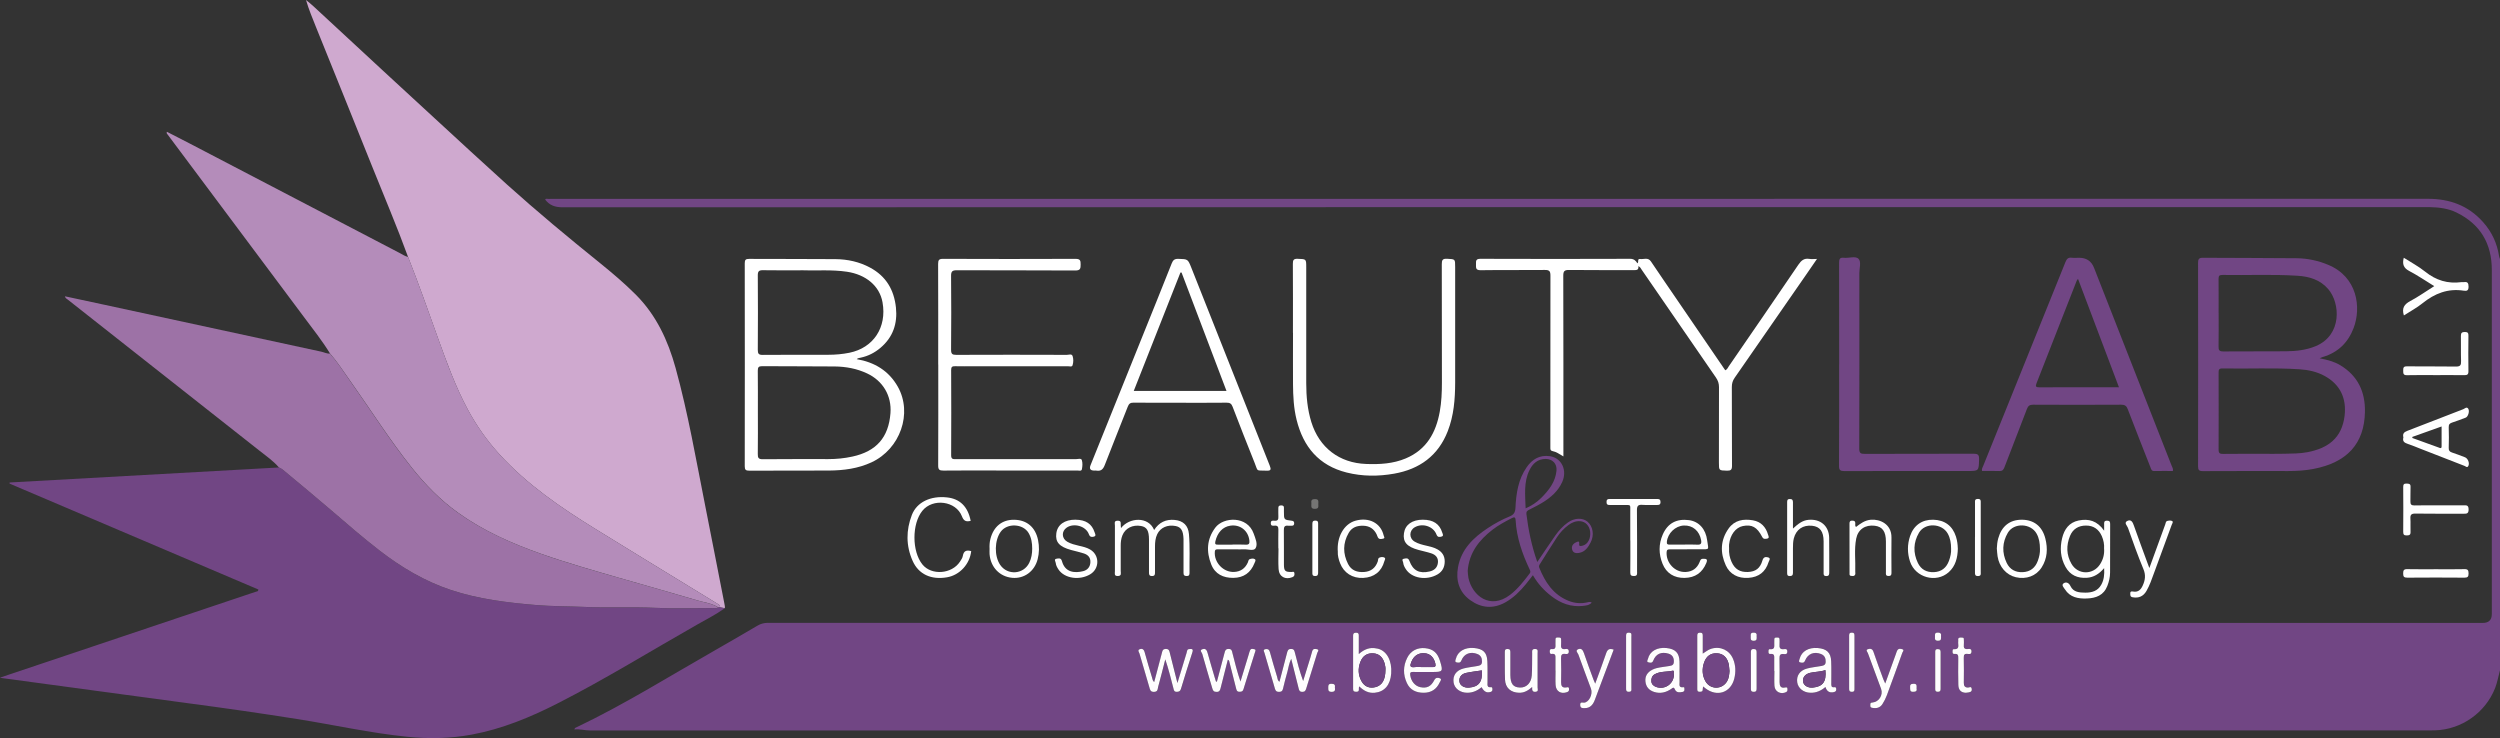 <svg xmlns="http://www.w3.org/2000/svg" id="uuid-ab3ec81e-7e84-45bf-ab38-85dad03853af" viewBox="0 0 607.49 179.34"><rect x="0" y="0" width="607.49" height="179.34" fill="#333333" stroke="none"/><defs><style>.uuid-70e55b71-fccf-4934-9e6f-969f2bf98b57{fill:#714684;}.uuid-70e55b71-fccf-4934-9e6f-969f2bf98b57,.uuid-f9d13827-a804-48cd-9209-82b58be76e01,.uuid-3df84a9b-acbb-43df-9e7a-ae116b2d8ae6,.uuid-8695310a-2a4e-4c8c-b79b-d83334aa07ec,.uuid-fb8e3de7-42f8-4da4-abf0-cf8717e8977c,.uuid-7aaa16a8-6b11-4f3d-80d1-3e6df696ad08,.uuid-2c88eb7b-106f-41d2-9323-7d7b836170d0{stroke-width:0px;}.uuid-f9d13827-a804-48cd-9209-82b58be76e01{fill:#757574;}.uuid-3df84a9b-acbb-43df-9e7a-ae116b2d8ae6{fill:#cfa9cf;}.uuid-8695310a-2a4e-4c8c-b79b-d83334aa07ec{fill:#9d72a6;}.uuid-fb8e3de7-42f8-4da4-abf0-cf8717e8977c{fill:#b48cba;}.uuid-7aaa16a8-6b11-4f3d-80d1-3e6df696ad08{fill:#fff;}.uuid-2c88eb7b-106f-41d2-9323-7d7b836170d0{fill:#fefdfe;}</style></defs><g id="uuid-c332659e-b826-451a-84e0-4fd3a97fe962"><path class="uuid-70e55b71-fccf-4934-9e6f-969f2bf98b57" d="m607.49,162.84c-.4,1.45-.63,2.94-1.19,4.36-2.35,5.98-8.17,10.09-14.61,10.27-.68.02-1.36.02-2.04.02-148.76,0-297.52,0-446.28.01-1.27,0-2.49-.4-3.79-.24.06-.45.39-.47.61-.58,11.62-5.55,22.52-12.38,33.69-18.74,3.4-1.94,6.78-3.9,10.15-5.89.82-.49,1.63-.7,2.59-.7,138.89.02,277.77.02,416.66.02q2.22,0,2.22-2.16c0-27.87,0-55.74,0-83.62,0-6.38-2.77-11.1-8.56-13.94-2.05-1.01-4.27-1.27-6.52-1.32-.44,0-.88,0-1.32,0-150.8,0-301.6,0-452.4.04-1.8,0-3.16-.46-4.23-1.88.21-.33.56-.13.84-.15.56-.03,1.12-.01,1.68-.01,151.68,0,303.36,0,455.03-.02,5.29,0,9.79,1.67,13.34,5.64,2.13,2.38,3.43,5.16,3.91,8.33.03.23.14.44.22.66v99.91Zm-296.57,2.82c-.51-.3-.47-.8-.59-1.19-.62-2.02-1.21-4.04-1.77-6.08-.16-.6-.51-.76-1.06-.66-.71.13-.33.61-.24.92.84,2.91,1.71,5.8,2.54,8.71.16.55.41.76,1,.75.59-.01.83-.19.96-.78.31-1.4.7-2.78,1.08-4.16.26-.97.38-1.99.91-3.09.64,2.53,1.23,4.84,1.8,7.16.12.49.23.86.89.87.65,0,.81-.33.96-.81.9-2.89,1.81-5.77,2.69-8.67.08-.27.55-.71-.04-.88-.45-.13-1.03-.23-1.22.55-.25,1.04-.6,2.06-.92,3.09-.42,1.36-.84,2.72-1.26,4.08-.84-2.29-1.42-4.56-1.99-6.83-.13-.52-.2-.96-.94-.96-.72,0-.85.4-.98.92-.61,2.34-1.22,4.67-1.84,7.04Zm-15.21-.05c-.07.01-.15.03-.22.04-.11-.34-.22-.68-.32-1.02-.58-1.99-1.18-3.97-1.73-5.97-.18-.66-.47-1.13-1.21-.92-.86.25-.17.83-.09,1.14.77,2.8,1.64,5.58,2.44,8.38.16.57.36.86,1.03.87.72.01.85-.36.99-.91.57-2.3,1.17-4.6,1.76-6.92.38.17.36.48.42.74.54,2.12,1.1,4.24,1.62,6.37.11.46.26.7.78.69.48-.01.8-.05.98-.62.91-3.01,1.88-6.01,2.81-9.01.07-.23.28-.61-.14-.7-.35-.07-.82-.26-1.06.23-.14.28-.21.6-.3.91-.68,2.23-1.36,4.47-2.04,6.7-.79-2.32-1.37-4.62-1.95-6.92-.13-.5-.15-.98-.91-1-.79-.02-.89.43-1.03,1.01-.59,2.31-1.22,4.61-1.83,6.91Zm-15.24.11c-.35-.27-.37-.6-.46-.91-.62-2.1-1.28-4.19-1.84-6.3-.19-.73-.6-.97-1.19-.75-.64.23-.16.74-.06,1.09.78,2.72,1.59,5.42,2.38,8.14.18.62.25,1.17,1.18,1.14.95-.04.83-.72.97-1.23.6-2.22,1.15-4.45,1.73-6.67.79,2.36,1.38,4.71,1.98,7.06.1.41.15.84.8.83.56-.01.86-.16,1.03-.72.9-2.97,1.81-5.94,2.78-8.89.31-.93-.24-.8-.77-.78-.57.02-.53.52-.63.88-.72,2.34-1.43,4.69-2.24,7.37-.67-2.64-1.25-4.95-1.83-7.26-.14-.54-.2-1.05-1.02-1.02-.76.03-.8.5-.93.99-.62,2.33-1.23,4.67-1.86,7.04Zm49.83,1.07c1.07,1.04,2.25,1.69,3.76,1.54,2.39-.24,3.8-1.88,4-4.7.22-3.06-1.06-5.45-3.22-6.01-.12-.03-.24-.04-.35-.06-1.59-.33-2.95.17-4.31,1.36,0-1.65-.02-3.07,0-4.49,0-.5-.14-.71-.67-.7-.51,0-.71.17-.71.69.01,4.34.01,8.68,0,13.02,0,.56.27.64.74.65,1.04.03.45-.8.76-1.31Zm83.55.03c.29.23.41.33.54.43,2.83,2.2,6.21,1.07,7.04-2.41.37-1.57.34-3.17-.3-4.7-.9-2.15-3.06-3.17-5.29-2.51-.73.22-1.3.71-2.09,1.19,0-1.56,0-2.94,0-4.33,0-.44-.04-.77-.63-.76-.51,0-.7.16-.7.68.01,4.35.01,8.69,0,13.04,0,.43.11.67.6.65.39-.02.73-.02.72-.54,0-.19.05-.38.1-.74Zm29.73.11c.34,1.08,1.02,1.51,2.12,1.22.39-.1.51-.32.51-.68,0-.32-.08-.55-.48-.49-.78.12-.72-.45-.72-.92-.01-1.8.05-3.6-.03-5.39-.09-2.11-1.07-3.02-3.25-3.21-2.25-.2-3.96.81-4.42,2.62-.08.3-.37.76.17.88.41.09.89.22,1.16-.46.66-1.67,2.22-2.25,3.89-1.58.88.36,1.14,1.06,1.11,1.92-.03.89-.74.92-1.36,1.03-1.06.19-2.14.3-3.18.57-1.75.47-2.61,1.76-2.37,3.37.22,1.44,1.53,2.48,3.2,2.52,1.39.04,2.57-.47,3.66-1.41Zm-35.45-3.53h0c0-.88.02-1.76,0-2.63-.06-2.11-.99-3.07-3.16-3.29-2.3-.24-4.08.78-4.51,2.62-.07.28-.45.75.16.87.41.08.87.24,1.14-.46.63-1.62,1.96-2.18,3.67-1.67,1,.3,1.36,1.01,1.32,2.01-.04.99-.82.93-1.46,1.05-1.25.23-2.55.25-3.72.82-1.26.62-1.85,1.61-1.73,2.86.13,1.35.89,2.19,2.15,2.58,1.48.46,2.84.12,4.09-.72.36-.24.62-.63.94.12.34.8,1.12.74,1.87.58.35-.08.45-.29.43-.6-.01-.22.06-.59-.27-.54-1.22.17-.89-.71-.91-1.32-.04-.76,0-1.52,0-2.27Zm-48.09,3.57c.62,1.12,1.26,1.44,2.15,1.18.39-.11.52-.32.5-.68-.01-.23,0-.54-.35-.49-1.03.14-.84-.61-.84-1.16-.03-1.72.04-3.43-.04-5.15-.11-2.15-1.02-3-3.24-3.21-2.23-.21-3.98.82-4.42,2.62-.07.3-.35.77.19.88.42.09.89.19,1.16-.48.66-1.66,2.23-2.24,3.9-1.55.88.36,1.13,1.08,1.1,1.93-.03.88-.75.91-1.38,1.02-1.02.18-2.06.29-3.06.54-1.83.46-2.7,1.72-2.46,3.41.21,1.46,1.59,2.51,3.32,2.51,1.34,0,2.48-.51,3.49-1.37Zm-13.56-3.68h1.56c2.59,0,2.66-.11,1.89-2.67-.6-1.99-1.7-2.93-3.62-3.12-1.87-.18-3.49.64-4.35,2.34-1.01,2.01-1.03,4.08-.09,6.12.79,1.72,2.27,2.39,4.09,2.38,1.82,0,3.13-.84,3.88-2.49.14-.32.58-.8.1-1.01-.42-.18-1.03-.31-1.4.42-.81,1.59-1.83,2.05-3.39,1.72-1.29-.27-2.25-1.43-2.46-2.92-.08-.56.06-.8.67-.78,1.04.04,2.08.01,3.12.01Zm45.65-5.43c-1.14-.41-1.56.04-1.87.96-.79,2.38-1.69,4.73-2.63,7.3-.19-.45-.3-.66-.38-.88-.79-2.17-1.61-4.33-2.35-6.52-.26-.76-.63-1.29-1.42-.96-.79.33-.07.91.06,1.29.98,2.78,2.04,5.53,3.06,8.3.5,1.36-.48,3.31-1.67,3.39-.42.03-.98-.29-.95.59.03.83.63.74,1.1.74,1.32.02,2.02-.85,2.44-1.95,1.55-4.05,3.05-8.12,4.6-12.26Zm65.97,8.26c-.25-.56-.36-.77-.44-.98-.82-2.25-1.67-4.48-2.43-6.75-.28-.86-.92-.8-1.41-.61-.54.2-.04.67.07.98,1.05,2.88,2.14,5.75,3.19,8.63.55,1.49-.51,3.18-2.07,3.33-.32.03-.56.05-.54.44.02.33-.13.72.41.84,1.04.22,1.94.02,2.53-.89.43-.66.79-1.39,1.07-2.13,1.28-3.43,2.54-6.88,3.76-10.33.09-.25.58-.68,0-.88-.36-.12-.9-.24-1.2.24-.15.23-.21.51-.31.78-.85,2.34-1.69,4.69-2.65,7.34Zm-85.81.85c-.09.93.2,1.22.87,1.13.74-.1.45-.66.45-1.02.03-2.79.02-5.58,0-8.38,0-.43.21-.98-.61-1-.87-.02-.7.55-.71,1.05-.03,1.79.03,3.59-.1,5.38-.13,1.85-1.31,2.99-2.84,2.94-1.68-.06-2.33-.88-2.36-3.03-.02-1.83-.02-3.67,0-5.51,0-.51-.06-.83-.7-.83-.56,0-.66.25-.65.73.02,2.23-.04,4.47.05,6.7.08,2.02,1.41,3.18,3.44,3.21,1.14.02,2.08-.45,3.14-1.38Zm5.68-3.97s.01,0,.02,0c0,1.15-.06,2.31.01,3.46.1,1.58,1.32,2.28,2.79,1.74.47-.17.48-.44.47-.81-.02-.54-.39-.37-.69-.33-.99.13-1.25-.4-1.23-1.27.03-1.91.05-3.82-.01-5.73-.02-.84.14-1.3,1.09-1.14.42.07.79,0,.79-.6,0-.6-.37-.66-.79-.6-.96.15-1.18-.32-1.08-1.15.05-.39,0-.8,0-1.19,0-.48-.33-.47-.65-.46-.31,0-.68-.07-.71.41-.02.4-.02.8-.01,1.19,0,.64.12,1.34-.92,1.21-.36-.05-.46.22-.47.54,0,.35.05.69.49.64.93-.12.91.45.9,1.1-.02,1,0,1.99,0,2.99Zm99.82,5.35c.1-.01.3,0,.5-.05.46-.11.95-.15.87-.86-.09-.75-.58-.34-.9-.34-.79,0-1.03-.42-1.03-1.14.01-2.03.03-4.06-.01-6.09-.02-.72.18-1.02.93-.95.4.04.92.17.95-.55.03-.68-.42-.7-.86-.64-.91.12-1.09-.34-1-1.11.04-.35.02-.72,0-1.07,0-.22.07-.54-.25-.58-.31-.05-.67-.08-.93.05-.33.16-.14.57-.19.87-.12.77.53,1.98-1.11,1.89-.27-.02-.26.35-.27.59,0,.31.08.61.45.56,1-.13.95.5.94,1.18-.02,2.11-.04,4.22.02,6.33.04,1.3.68,1.91,1.91,1.93Zm-46.66-5.28s.02,0,.02,0c0,1.2-.06,2.4.01,3.59.09,1.43,1.54,2.16,2.83,1.52.4-.2.33-.49.33-.79,0-.43-.26-.39-.57-.33-1.07.23-1.33-.41-1.34-1.29,0-1.91.03-3.83-.02-5.74-.02-.79.15-1.22,1.04-1.1.44.06.87.06.86-.63,0-.64-.41-.61-.8-.56-.96.13-1.19-.34-1.09-1.18.04-.39,0-.8,0-1.2,0-.39-.25-.45-.56-.44-.3.02-.68-.09-.71.4-.02.32,0,.64-.01.96-.01.73.24,1.62-1.05,1.47-.41-.05-.35.34-.36.61-.01.32.07.6.44.55,1.11-.14.97.61.96,1.29,0,.96,0,1.91,0,2.87Zm-34.71-2.09c0-2.11,0-4.22,0-6.33,0-.4.16-.89-.57-.92-.75-.03-.72.4-.72.91,0,4.18,0,8.36,0,12.54,0,.5-.04.95.71.92.73-.03.58-.51.58-.91,0-2.07,0-4.14,0-6.21Zm54.21-.07c0-2.11,0-4.22,0-6.33,0-.46.03-.85-.66-.84-.68,0-.64.42-.64.87,0,4.22,0,8.44,0,12.66,0,.47,0,.85.67.85.7,0,.63-.43.63-.87,0-2.11,0-4.22,0-6.33Zm-25.18,1.93c0,1.47,0,2.94,0,4.41,0,.46-.02.84.65.86.72.02.74-.37.74-.89-.01-2.9-.02-5.81,0-8.71,0-.53-.11-.8-.72-.8-.64,0-.69.34-.68.84.02,1.43,0,2.86,0,4.29Zm46.1.12c0-1.47-.01-2.95,0-4.42,0-.52-.11-.81-.72-.8-.61.01-.59.38-.59.79,0,2.91,0,5.81,0,8.72,0,.45-.06.87.64.86.67,0,.67-.38.67-.85,0-1.43,0-2.87,0-4.3Zm-147.17,4.13c.1-.61-.05-.92-.78-.94-.85-.02-.83.43-.83,1.03,0,.59.06.93.81.94.85.01.89-.42.81-1.04Zm147.28-12.48c.07-.52-.02-.87-.78-.88-.88,0-.66.56-.69,1.03-.04.55-.02.97.77.95.84-.02.69-.54.7-1.1Zm-5.94,12.7c0-.58.21-1.18-.74-1.16-.73.01-.89.3-.83.92.05.49-.14,1.06.72,1.04.65-.01,1.01-.14.85-.81Zm-38.86-12.68c.08-.53,0-.91-.78-.89-.8.02-.64.51-.65.97-.01.51-.13,1.02.73,1.01.86,0,.71-.53.71-1.09Z"></path><path class="uuid-70e55b71-fccf-4934-9e6f-969f2bf98b57" d="m176.13,147.79c-2.12,1.51-4.43,2.68-6.68,3.96-11.31,6.42-22.39,13.28-33.99,19.19-6.63,3.38-13.48,6.2-20.86,7.57-5.18.96-10.4,1.05-15.64.52-9.03-.91-17.88-2.91-26.83-4.32-8.56-1.36-17.13-2.59-25.72-3.73-8-1.06-15.98-2.16-23.98-3.24-7.24-.98-14.48-1.96-21.72-2.94-.15-.02-.29-.06-.72-.14,21.07-7.07,41.89-14.06,62.7-21.05.03-.12.06-.24.1-.36-20.16-8.58-40.31-17.16-60.47-25.74,0-.09.01-.18.02-.27,21.81-1.22,43.62-2.43,65.44-3.65.27.14.59.24.82.44,3.97,3.31,7.97,6.59,11.88,9.96,3.89,3.35,7.76,6.71,11.82,9.84,5.27,4.06,10.93,7.43,17.28,9.54,6.72,2.23,13.7,3.07,20.71,3.66,3.85.33,7.72.27,11.58.45,5.78.27,11.57-.06,17.36.23,4.66.23,9.35.06,14.02.05.43,0,.89.14,1.27-.19.15-.02.31-.04.46-.05.39.09.77.19,1.16.28Z"></path><path class="uuid-3df84a9b-acbb-43df-9e7a-ae116b2d8ae6" d="m176.13,147.79c-.39-.09-.77-.19-1.16-.28.02-.51-.38-.64-.72-.85-2.28-1.39-4.55-2.79-6.83-4.18-7.57-4.64-15.16-9.25-22.72-13.93-8.45-5.22-16.63-10.79-23.38-18.2-2.99-3.29-5.53-6.89-7.63-10.79-3-5.56-5.13-11.48-7.27-17.4-2.37-6.59-4.68-13.21-7.26-19.72-2.67-7.34-5.74-14.52-8.64-21.77-4.54-11.36-9.14-22.69-13.71-34.03-.87-2.17-1.77-4.32-2.45-6.64.59.49,1.2.96,1.76,1.48,5.77,5.33,11.53,10.68,17.3,16.02,4.07,3.76,8.15,7.52,12.23,11.27,5.85,5.37,11.66,10.77,17.56,16.08,7.32,6.59,14.9,12.87,22.56,19.05,3.01,2.43,5.96,4.93,8.7,7.67,5,5,7.85,11.15,9.7,17.86,3.04,11.01,4.96,22.26,7.19,33.45,1.59,7.95,3.11,15.91,4.68,23.87.07.36.15.7.08,1.06Z"></path><path class="uuid-8695310a-2a4e-4c8c-b79b-d83334aa07ec" d="m174.51,147.56c-.38.33-.84.19-1.27.19-4.68,0-9.36.18-14.02-.05-5.79-.29-11.58.04-17.36-.23-3.86-.18-7.73-.12-11.58-.45-7.01-.59-13.99-1.43-20.71-3.66-6.35-2.11-12.01-5.48-17.28-9.54-4.06-3.13-7.94-6.5-11.82-9.84-3.91-3.37-7.91-6.65-11.88-9.96-.23-.19-.54-.3-.82-.44-1.36-1.58-3.07-2.77-4.69-4.04-15.53-12.27-31.09-24.51-46.64-36.76-.24-.19-.57-.31-.66-.78,3.15.68,6.27,1.34,9.37,2.01,17.65,3.82,35.29,7.64,52.94,11.45.69.15,1.34.53,2.08.45,1.79,2.03,3.25,4.31,4.8,6.51,5.04,7.1,9.68,14.49,15.12,21.3,3.25,4.06,6.85,7.76,11.08,10.8,6.21,4.46,13.12,7.52,20.28,10.06,6.27,2.22,12.67,4.02,19.06,5.87,6.3,1.82,12.63,3.58,18.92,5.45,1.7.5,3.51.71,5.05,1.67Z"></path><path class="uuid-fb8e3de7-42f8-4da4-abf0-cf8717e8977c" d="m174.51,147.56c-1.55-.97-3.36-1.17-5.05-1.67-6.29-1.87-12.62-3.63-18.92-5.45-6.39-1.85-12.79-3.66-19.06-5.87-7.17-2.53-14.08-5.59-20.28-10.06-4.23-3.04-7.83-6.74-11.08-10.8-5.44-6.82-10.08-14.2-15.12-21.3-1.56-2.2-3.02-4.47-4.8-6.51-1.9-3.1-4.16-5.94-6.33-8.85-11.03-14.77-22.07-29.54-33.1-44.31-.13-.18-.38-.32-.22-.72,1.84.94,3.67,1.87,5.49,2.82,8.68,4.52,17.35,9.04,26.02,13.57,8.39,4.38,16.78,8.76,25.17,13.13.63.33,1.23.75,1.95.9,2.58,6.52,4.88,13.13,7.26,19.72,2.13,5.92,4.27,11.85,7.27,17.4,2.1,3.9,4.64,7.5,7.63,10.79,6.75,7.41,14.93,12.98,23.38,18.2,7.55,4.67,15.14,9.29,22.72,13.93,2.28,1.39,4.55,2.79,6.83,4.18.34.21.74.35.72.85-.15.02-.31.04-.46.05Z"></path><path class="uuid-70e55b71-fccf-4934-9e6f-969f2bf98b57" d="m563.64,87.06c1.97.39,3.59.81,5.04,1.69,4.28,2.58,6.09,6.49,5.99,11.36-.15,7.7-4.33,12.28-12.56,13.85-2.01.38-4.04.5-6.08.5-6.91,0-13.83-.02-20.74.02-.99,0-1.17-.31-1.17-1.21.03-16.45.03-32.9,0-49.34,0-.95.17-1.3,1.22-1.29,7.59.06,15.19.02,22.78.11,2.6.03,5.14.58,7.57,1.58,7.19,2.95,8.12,10.41,6.23,15.38-1.33,3.51-3.79,5.95-7.47,7.03-.19.05-.36.15-.83.34Zm-14.2,23.21c1.88,0,3.76.04,5.64-.01,1.87-.05,3.76-.02,5.61-.38,4.97-.95,8.39-3.39,9.04-8.87.5-4.26-1.11-7.62-4.88-9.67-1.89-1.03-3.96-1.47-6.09-1.61-6.23-.4-12.47-.08-18.7-.2-.86-.02-.96.33-.95,1.05.02,6.23.03,12.46,0,18.69,0,.89.32,1.04,1.11,1.03,3.08-.04,6.16-.02,9.23-.02Zm-10.32-34.24c0,2.71.03,5.43-.02,8.14-.02.89.15,1.24,1.16,1.23,5.07-.05,10.15.01,15.22-.04,2.47-.03,4.91-.28,7.25-1.26,6.43-2.7,5.97-10.46,2.99-13.89-1.94-2.23-4.56-3.02-7.37-3.2-6.1-.4-12.22-.09-18.33-.2-.77-.01-.92.27-.92.97.03,2.75.01,5.51.01,8.26Z"></path><path class="uuid-70e55b71-fccf-4934-9e6f-969f2bf98b57" d="m481.63,114.45c-.14-.52.13-.85.27-1.21,6.66-16.52,13.34-33.02,19.99-49.55.32-.79.67-1.17,1.54-1.06.59.07,1.2.01,1.8.01q2.65,0,3.6,2.41c6.29,16.02,12.57,32.04,18.85,48.07.16.4.43.77.33,1.33-1.51,0-3.02-.03-4.53.01-.68.02-.75-.45-.92-.88-1.85-4.71-3.72-9.41-5.52-14.14-.32-.85-.74-1.11-1.65-1.1-7.11.04-14.23.04-21.34,0-.87,0-1.23.28-1.53,1.07-1.79,4.73-3.66,9.44-5.46,14.16-.25.66-.56.93-1.29.89-1.39-.06-2.79-.02-4.16-.02Zm23.32-46.71c-.18.26-.26.35-.31.45-3.25,8.31-6.5,16.63-9.77,24.93-.33.83-.12,1,.71,1,4.8-.03,9.59-.01,14.39-.01,1.59,0,3.18,0,4.93,0-3.34-8.85-6.63-17.56-9.96-26.37Z"></path><path class="uuid-7aaa16a8-6b11-4f3d-80d1-3e6df696ad08" d="m208.16,87.27c4.34.74,7.81,2.82,10,6.69,3.65,6.46.59,15.15-6.4,18.39-3.26,1.51-6.73,1.96-10.27,1.99-6.48.04-12.95,0-19.43.03-.81,0-1.09-.19-1.09-1.05.03-16.45.02-32.9,0-49.35,0-.84.23-1.06,1.07-1.06,6.99.04,13.99,0,20.98.06,2.94.03,5.78.64,8.41,2.06,3.88,2.09,5.82,5.39,6.28,9.7.41,3.93-.73,7.24-3.78,9.81-1.39,1.17-2.98,1.99-4.78,2.37-.34.07-.71.1-.99.38Zm-24,12.98c0,3.35.03,6.7-.02,10.05-.02.95.17,1.3,1.22,1.29,5.31-.06,10.62-.02,15.93-.03,1.96,0,3.9-.19,5.82-.61,5.84-1.26,8.82-4.65,9.27-10.55.32-4.24-1.83-7.85-5.68-9.66-2.51-1.18-5.16-1.66-7.89-1.69-5.87-.06-11.74-.02-17.61-.07-.86,0-1.06.28-1.06,1.09.04,3.39.02,6.78.02,10.17Zm11.11-34.57c-3.7,0-6.77.04-9.85-.02-.98-.02-1.29.25-1.28,1.26.05,6.03.04,12.06,0,18.09,0,.91.19,1.24,1.18,1.23,5.32-.05,10.63-.02,15.95-.03,1.72,0,3.42-.15,5.12-.49,5.83-1.18,9.15-6.14,8.06-12.25-.71-4.01-4.06-6.76-8.66-7.44-3.7-.55-7.42-.23-10.51-.34Z"></path><path class="uuid-7aaa16a8-6b11-4f3d-80d1-3e6df696ad08" d="m379.9,110.91c-.99-.59-1.74-1.13-2.66-1.3-.38-.07-.52-.31-.51-.69.01-.32,0-.64,0-.96,0-13.66-.01-27.31.02-40.97,0-1.07-.24-1.41-1.37-1.39-5.2.06-10.39-.02-15.59.06-1.33.02-1.1-.72-1.13-1.5-.03-.8,0-1.28,1.1-1.27,12.11.05,24.22.04,36.34,0,.92,0,1.36.42,1.78,1.09.42-.29-.12-1.15.67-1.04.88.12,1.9-.48,2.62.59,2.16,3.22,4.36,6.4,6.54,9.6,3.83,5.6,7.66,11.2,11.52,16.85.47-.19.62-.62.85-.96,5.65-8.22,11.32-16.44,16.92-24.7.71-1.04,1.4-1.62,2.68-1.41.53.09,1.09.01,1.84.01-.95,1.38-1.78,2.59-2.61,3.79-5.79,8.37-11.58,16.74-17.4,25.1-.48.69-.68,1.37-.68,2.21.03,6.39,0,12.78.04,19.16,0,.96-.27,1.21-1.2,1.19-1.98-.06-1.98,0-1.98-1.96,0-6.11-.01-12.22.02-18.33,0-.88-.23-1.59-.73-2.32-6.04-8.74-12.04-17.49-18.07-26.24-.2-.28-.31-.65-.8-.85.14.97-.43.97-1.13.97-5.24-.02-10.47.02-15.71-.04-1.1-.01-1.4.28-1.4,1.39.04,14.09.03,28.19.03,42.28v1.63Z"></path><path class="uuid-7aaa16a8-6b11-4f3d-80d1-3e6df696ad08" d="m227.98,88.58c0-8.14.02-16.29-.02-24.43,0-.98.22-1.26,1.24-1.25,10.71.04,21.42.05,32.13,0,1.16,0,1.27.41,1.26,1.37,0,.96-.06,1.47-1.3,1.46-9.59-.06-19.18-.02-28.78-.06-1.07,0-1.41.25-1.4,1.37.06,5.99.05,11.98,0,17.96,0,1.02.31,1.24,1.28,1.23,8.95-.04,17.91-.03,26.86,0,.47,0,1.18-.33,1.39.29.23.7.22,1.52-.01,2.24-.15.46-.71.24-1.07.24-7.67.01-15.35,0-23.02,0-1.48,0-2.96.03-4.44-.01-.7-.02-.98.15-.97.92.03,6.91.04,13.81,0,20.72,0,1.01.5.94,1.18.94,9.71,0,19.42-.01,29.14,0,.49,0,1.27-.28,1.43.22.22.68.17,1.51.02,2.24-.11.53-.75.3-1.16.3-6.55.01-13.11,0-19.66,0-4.28,0-8.55-.03-12.83.02-.98.01-1.28-.23-1.27-1.24.04-8.18.02-16.37.02-24.55Z"></path><path class="uuid-7aaa16a8-6b11-4f3d-80d1-3e6df696ad08" d="m314.18,80.89c0-5.59.02-11.18-.02-16.77,0-.88.14-1.27,1.16-1.23,2.09.07,2.09.01,2.09,2.07,0,9.38,0,18.77,0,28.15,0,3.21.29,6.37,1.24,9.45,1.93,6.2,6.77,9.94,13.3,10.18,3.3.13,6.56-.05,9.65-1.35,5.04-2.13,7.34-6.25,8.26-11.37.42-2.33.52-4.68.52-7.04-.01-9.58,0-19.17-.03-28.75,0-.99.14-1.41,1.28-1.35,1.97.11,1.97.02,1.97,1.96,0,9.38.02,18.77,0,28.15-.01,4-.32,7.97-1.79,11.76-2.32,5.99-6.86,9.26-13.04,10.35-3.84.68-7.72.68-11.54-.28-6.75-1.7-10.53-6.23-12.16-12.81-.71-2.85-.85-5.76-.87-8.67-.03-4.15,0-8.31,0-12.46Z"></path><path class="uuid-7aaa16a8-6b11-4f3d-80d1-3e6df696ad08" d="m286.76,97.86c-3.76,0-7.52.03-11.27-.02-.82-.01-1.17.25-1.46,1.01-1.83,4.72-3.76,9.4-5.57,14.13-.41,1.07-.94,1.57-2.07,1.37-.15-.03-.32,0-.48,0q-1.43,0-.92-1.29c4.24-10.54,8.49-21.08,12.73-31.61,2.34-5.81,4.69-11.6,6.99-17.42.32-.82.7-1.16,1.63-1.13,2.3.07,2.3.02,3.16,2.18,6.34,16.01,12.67,32.03,19.03,48.03.39.97.34,1.32-.82,1.26-2.6-.12-1.93.37-2.86-1.95-1.81-4.51-3.59-9.04-5.33-13.58-.29-.77-.67-1-1.47-.99-3.76.04-7.51.02-11.27.02Zm.37-31.63c-.1,0-.19,0-.29,0-3.77,9.56-7.54,19.13-11.34,28.76h22.53c-3.66-9.66-7.29-19.21-10.91-28.75Z"></path><path class="uuid-70e55b71-fccf-4934-9e6f-969f2bf98b57" d="m446.91,88.51c0-8.22.01-16.44-.02-24.66,0-.9.18-1.32,1.17-1.21,1.21.14,2.81-.51,3.56.26.7.71.19,2.28.19,3.47.01,14.21.02,28.42-.02,42.62,0,1.08.29,1.31,1.33,1.3,8.79-.04,17.58,0,26.37-.04,1.03,0,1.46.17,1.42,1.34-.09,2.86-.02,2.86-2.86,2.86-9.95,0-19.9-.02-29.85.02-1.03,0-1.34-.22-1.33-1.3.05-8.22.03-16.44.03-24.66Z"></path><path class="uuid-70e55b71-fccf-4934-9e6f-969f2bf98b57" d="m373.56,136.56c1.54-2.27,2.92-4.36,4.36-6.41.85-1.21,1.85-2.31,3.06-3.18,1.61-1.15,3.58-1.21,4.78-.2,1.34,1.13,1.68,3.29.75,5.06-.62,1.18-1.35,2.28-2.82,2.53-.74.13-1.43,0-1.66-.79-.25-.86.22-1.47,1-1.81.33-.14.82-.45.7.46-.09.69.61.44.97.33,1.18-.35,1.88-1.76,1.7-3.35-.16-1.43-1.12-2.45-2.41-2.55-1.1-.09-2.03.31-2.89.95-1.1.82-2.02,1.82-2.77,2.96-1.38,2.1-2.7,4.24-4.04,6.36-.19.29-.43.57-.27.98,1.42,3.55,3.4,6.6,7.13,8.1,1.52.61,3.1.73,4.7.34.27-.07.55-.14.93.09-.59.66-1.37.71-2.11.8-2.9.33-5.42-.62-7.69-2.37-1.79-1.38-3.3-3.01-4.49-5.09-.61.78-1.15,1.49-1.72,2.19-1.43,1.74-3.01,3.31-4.99,4.42-2.97,1.65-5.88,1.37-8.55-.57-2.69-1.95-3.51-4.79-2.94-7.97.79-4.37,3.72-7.2,7.25-9.52,1.67-1.1,3.42-2.07,5.27-2.82,1.02-.41,1.38-.98,1.44-2.1.16-3.49.68-6.93,2.74-9.89,1.35-1.94,3.18-3.01,5.62-2.66,2.86.42,4.29,3.42,2.99,6.29-.99,2.19-2.72,3.72-4.73,4.95-1.05.65-2.17,1.19-3.27,1.76-.46.23-.77.45-.69,1.07.48,3.88,1.25,7.69,2.64,11.63Zm-16.91,2.19c.05.48.05,1.09.17,1.67.9,4.29,5.26,7.84,10.12,4.13,1.89-1.44,3.33-3.32,4.76-5.19.28-.36.17-.63,0-.98-1.8-3.81-3.18-7.75-3.41-12-.04-.69-.29-.8-.9-.49-1.64.84-3.26,1.71-4.72,2.83-3.26,2.53-5.69,5.59-6.03,10.03Zm14.07-15.22c1.51-.66,2.73-1.49,3.77-2.52,1.85-1.85,3.47-3.88,3.73-6.63.16-1.68-.94-2.85-2.62-2.86-1.95,0-3.17,1.13-3.97,2.77-1.4,2.9-1.01,5.99-.91,9.23Z"></path><path class="uuid-7aaa16a8-6b11-4f3d-80d1-3e6df696ad08" d="m511.28,138.07c-1.22,1.43-2.54,2.22-4.17,2.33-2.26.15-4.08-.62-5.21-2.67-1.22-2.21-1.39-4.56-.81-6.96.52-2.15,1.68-3.81,4-4.29,2.43-.5,4.52.05,6.21,2.48,0-.69,0-1.1,0-1.5-.01-.5-.06-.94.7-.94.69,0,.76.32.76.88-.02,3.91,0,7.82-.02,11.73,0,1.12-.26,2.21-.67,3.26-.89,2.28-2.77,2.96-4.97,3.04-2.11.08-4.1-.27-5.34-2.24-.27-.42-.97-1.06-.24-1.49.56-.33,1.21-.11,1.6.72.7,1.49,2.18,1.58,3.61,1.59,1.59,0,3.01-.39,3.86-1.91.67-1.19.8-2.46.71-4.04Zm0-4.7c.08-1.07-.12-2.12-.56-3.12-.73-1.65-2.02-2.55-3.84-2.54-1.81,0-3.19.84-3.87,2.51-.94,2.29-.91,4.61.35,6.79,1.56,2.7,5.23,2.75,6.93.13.74-1.13,1.09-2.38,1-3.77Z"></path><path class="uuid-7aaa16a8-6b11-4f3d-80d1-3e6df696ad08" d="m272.39,128.33c2.01-2.62,6.69-2.91,8.06.46,1.18-1.85,2.86-2.66,5-2.45,2.08.2,3.28,1.35,3.46,3.44.27,3.14.1,6.3.14,9.45,0,.48-.13.74-.67.74-.55,0-.79-.16-.79-.75.02-2.35,0-4.71,0-7.06,0-.4.01-.8,0-1.2-.07-2.04-.59-2.87-1.92-3.14-1.95-.39-3.69.38-4.46,1.97-.46.96-.55,1.99-.55,3.03,0,2.07,0,4.15,0,6.22,0,.52,0,.93-.73.93-.72,0-.73-.41-.73-.93,0-2.63,0-5.27,0-7.9,0-2.2-.51-3.07-1.94-3.33-2.02-.37-3.83.54-4.52,2.28-.33.83-.42,1.7-.41,2.58,0,2.03.01,4.07,0,6.1,0,.49.27,1.17-.69,1.2-.97.03-.72-.64-.72-1.14-.01-3.71-.01-7.42,0-11.13,0-.48-.3-1.18.69-1.17.95,0,.68.66.73,1.17.01.16.03.31.06.64Z"></path><path class="uuid-7aaa16a8-6b11-4f3d-80d1-3e6df696ad08" d="m584.01,106.27c-.22-.87.15-1.27.97-1.58,4.54-1.72,9.05-3.53,13.59-5.26.35-.13.84-.71,1.22-.09.36.61-.06,1.92-.62,2.14-1.08.41-2.16.83-3.26,1.18-.61.19-.91.45-.88,1.16.06,1.67.05,3.35,0,5.02-.02.63.21.93.8,1.12,1.06.35,2.1.75,3.14,1.15.73.28,1.19,1.44.82,2.13-.28.51-.64.08-.9-.02-3.6-1.38-7.2-2.8-10.79-4.2-1-.39-1.99-.82-3.01-1.15-.83-.27-1.36-.64-1.07-1.59Zm2.18-.11c0,.09,0,.18,0,.27,2.13.77,4.25,1.54,6.38,2.31.32.12.73.37.73-.29,0-1.56,0-3.13,0-4.82-2.5.89-4.81,1.72-7.12,2.54Z"></path><path class="uuid-7aaa16a8-6b11-4f3d-80d1-3e6df696ad08" d="m235.86,126.57c-1.11.27-1.68.03-2.11-1.1-1.44-3.75-7.08-4.49-9.62-1.35-2.57,3.18-2.56,9.87.02,13.05,2.2,2.71,7.13,2.35,9.12-.69.28-.43.61-.9.69-1.38.21-1.3.96-1.49,2.04-1.18-.35,3.17-2.81,5.84-5.87,6.36-3.85.67-6.91-.72-8.36-3.98-1.64-3.67-1.62-7.47-.19-11.17,1.21-3.13,4.57-4.7,8.55-4.26,3.14.34,5.06,2.24,5.74,5.69Z"></path><path class="uuid-7aaa16a8-6b11-4f3d-80d1-3e6df696ad08" d="m409.94,133.49c-1.4,0-2.8,0-4.19,0-.45,0-.73.07-.77.64-.17,2.65,2,4.97,4.61,4.86,1.64-.07,2.77-.87,3.4-2.39.16-.38.22-.81.85-.82.85-.02,1.16.11.78,1.04-.96,2.33-2.69,3.56-5.27,3.61-2.54.04-4.43-1.13-5.36-3.44-.95-2.36-.97-4.76.05-7.1,1.2-2.75,3.35-3.89,6.37-3.5,2.38.32,4.08,2.11,4.43,4.94.28,2.33.77,2.14-1.78,2.14-1.04,0-2.08,0-3.11,0Zm-.77-1.16c1.08,0,2.15-.05,3.22.02.87.06,1.13-.23.98-1.08-.4-2.25-2.04-3.67-4.21-3.57-2.07.09-3.92,1.89-4.12,3.96-.06.57.18.69.67.68,1.15-.02,2.31,0,3.46,0Z"></path><path class="uuid-7aaa16a8-6b11-4f3d-80d1-3e6df696ad08" d="m300.24,133.49c-1.4,0-2.8,0-4.19,0-.38,0-.79-.08-.85.54-.24,2.62,2.05,5.06,4.67,4.95,1.6-.07,2.7-.86,3.35-2.3.13-.29.13-.69.45-.81.41-.15.93-.23,1.27.02.32.23.01.64-.11.96-.92,2.33-2.64,3.55-5.14,3.57-2.44.02-4.43-.91-5.36-3.26-1.23-3.11-1.11-6.14.98-8.94,1.98-2.65,7.79-2.93,9.33,1.44.41,1.17,1.06,2.55.46,3.56-.45.75-1.92.19-2.94.26-.64.05-1.28,0-1.92,0Zm-.89-1.16c1.11,0,2.23-.05,3.34.02.86.05.99-.32.9-1.06-.29-2.37-2.28-3.92-4.64-3.55-1.85.28-3.12,1.68-3.62,3.8-.17.73.08.82.67.81,1.11-.02,2.23,0,3.34,0Z"></path><path class="uuid-7aaa16a8-6b11-4f3d-80d1-3e6df696ad08" d="m475.75,133.3c-.06,2.2-.53,4.24-2.23,5.75-3.04,2.7-8.09,1.31-9.39-2.59-.68-2.05-.68-4.16.02-6.22.89-2.61,2.92-4.01,5.62-3.95,2.78.07,4.68,1.47,5.52,4.1.3.95.43,1.94.45,2.91Zm-1.64.07c0-1.38-.2-2.59-.81-3.7-1.41-2.55-5.53-2.73-7-.21-1.37,2.34-1.45,4.85-.27,7.32.76,1.6,2.13,2.32,3.89,2.25,1.83-.08,3.04-1.04,3.67-2.75.36-.98.57-1.99.52-2.91Z"></path><path class="uuid-7aaa16a8-6b11-4f3d-80d1-3e6df696ad08" d="m485.22,133.28c.04-.84.12-1.67.35-2.48.82-2.94,2.79-4.5,5.69-4.51,2.96,0,4.99,1.58,5.75,4.57.62,2.44.49,4.84-.9,7.02-1.33,2.09-3.76,2.97-6.28,2.38-2.3-.54-4.04-2.52-4.43-5.08-.1-.63-.12-1.27-.18-1.9Zm10.48.12c0-1.41-.2-2.62-.81-3.72-1.41-2.55-5.53-2.72-7-.21-1.37,2.34-1.45,4.85-.27,7.32.77,1.6,2.14,2.32,3.89,2.24,1.83-.08,3.04-1.04,3.67-2.75.36-.98.57-1.99.52-2.88Z"></path><path class="uuid-7aaa16a8-6b11-4f3d-80d1-3e6df696ad08" d="m240.46,133.35c-.04-.8,0-1.58.2-2.37.76-3.03,2.86-4.73,5.79-4.68,3.11.05,5.17,1.84,5.8,4.96.31,1.55.29,3.09-.1,4.61-.75,2.96-3.27,4.8-6.17,4.54-3.05-.27-5.27-2.58-5.52-5.76-.03-.44,0-.88,0-1.31Zm10.36-.05c0-1.33-.19-2.62-.88-3.79-1.36-2.29-5.2-2.46-6.77-.3-1.52,2.1-1.59,5.9-.14,8.04,1.78,2.62,5.67,2.35,7.07-.48.54-1.1.72-2.26.72-3.47Z"></path><path class="uuid-7aaa16a8-6b11-4f3d-80d1-3e6df696ad08" d="m435.68,128.44c1.21-1.1,2.26-1.98,3.74-2.12,2.91-.29,5.01,1.46,5.06,4.36.05,2.79,0,5.59.02,8.38,0,.53-.03.93-.75.92-.7-.02-.62-.46-.62-.9,0-2.51.01-5.03,0-7.54-.01-2.41-.88-3.57-2.78-3.78-2.25-.24-3.9.9-4.46,3.07-.2.78-.2,1.58-.21,2.38,0,2-.02,3.99,0,5.99,0,.57-.2.78-.76.78-.56,0-.65-.26-.65-.74,0-5.75,0-11.49,0-17.24,0-.48.1-.74.65-.74.57,0,.76.22.76.79-.02,2.06,0,4.11,0,6.4Z"></path><path class="uuid-7aaa16a8-6b11-4f3d-80d1-3e6df696ad08" d="m261.38,126.29c2.45.02,3.94,1,4.6,3.05.12.37.48.89-.18,1.06-.46.12-.93.17-1.2-.57-.71-1.99-3.64-2.82-5.4-1.62-1.31.9-1.24,2.65.17,3.45.87.49,1.85.73,2.82.96.93.21,1.87.42,2.71.91,2.32,1.36,2.33,4.63.02,6.02-2.59,1.55-6.21,1.02-7.68-1.12-.34-.5-.64-1.03-.7-1.63-.03-.35-.54-.92.22-1.04.49-.08,1.06-.25,1.29.6.75,2.77,3.11,2.95,5.16,2.43,1.03-.26,1.7-1.01,1.75-2.17.06-1.15-.58-1.8-1.57-2.13-1.02-.34-2.07-.55-3.11-.84-2.88-.79-3.88-1.93-3.6-4.05.28-2.11,2.01-3.33,4.68-3.32Z"></path><path class="uuid-7aaa16a8-6b11-4f3d-80d1-3e6df696ad08" d="m345.76,126.29c2.49-.01,4.05,1.02,4.69,3.1.11.35.43.84-.15.99-.43.12-.95.27-1.24-.49-.76-2.01-3.38-2.84-5.26-1.78-1.42.81-1.46,2.68-.04,3.51.9.53,1.92.77,2.93,1,.89.21,1.79.41,2.6.87,1.14.64,1.76,1.56,1.77,2.9,0,1.39-.53,2.47-1.74,3.18-2.69,1.57-6.29.97-7.73-1.3-.3-.47-.57-.97-.62-1.54-.03-.33-.49-.85.17-.96.46-.08,1.03-.32,1.34.52.87,2.38,2.42,3.15,4.89,2.58,1.1-.25,1.87-.88,2.03-2.07.16-1.25-.52-1.98-1.6-2.34-1.02-.34-2.08-.54-3.11-.83-2.84-.77-3.85-1.94-3.53-4.09.3-2.05,1.98-3.25,4.6-3.26Z"></path><path class="uuid-7aaa16a8-6b11-4f3d-80d1-3e6df696ad08" d="m584.13,76.63c-.55-1.76.1-2.7,1.55-3.47,1.97-1.05,3.79-2.35,5.83-3.63-2.1-1.29-4.03-2.61-6.09-3.69-1.39-.73-1.71-1.69-1.31-3.21,1.78,1.14,3.63,2.12,5.22,3.4,2.61,2.09,5.47,2.97,8.77,2.53.2-.03.4.02.6,0,.88-.14,1.15.19,1.15,1.11,0,.95-.42,1.08-1.15.97-3.84-.61-7.07.66-10.03,3.04-1.38,1.12-2.98,1.96-4.54,2.97Z"></path><path class="uuid-7aaa16a8-6b11-4f3d-80d1-3e6df696ad08" d="m522.28,138.05c1.36-3.73,2.61-7.16,3.86-10.6.12-.33.12-.78.52-.87.37-.09.87-.15,1.16.03.35.21,0,.63-.11.94-1.44,3.92-2.89,7.84-4.32,11.77-.53,1.46-1.03,2.93-1.81,4.28-.77,1.33-1.88,1.78-3.32,1.54-.66-.11-.6-.5-.61-.93-.02-.56.32-.53.72-.46,1.2.2,1.84-.45,2.3-1.46.6-1.31.78-2.53.18-3.98-1.37-3.3-2.57-6.68-3.77-10.06-.18-.51-1.06-1.24-.14-1.67.97-.46,1.32.37,1.61,1.2,1.07,3.04,2.19,6.06,3.3,9.09.11.3.22.59.44,1.17Z"></path><path class="uuid-7aaa16a8-6b11-4f3d-80d1-3e6df696ad08" d="m420.16,133.14c-.08,1.35.16,2.39.6,3.39.79,1.78,2.05,2.54,3.98,2.46,1.88-.08,2.97-.88,3.53-2.81.24-.82.73-.91,1.33-.75.8.21.28.77.16,1.15-.74,2.39-2.39,3.67-4.91,3.84-2.48.17-4.5-.87-5.49-3.04-1.4-3.08-1.32-6.13.69-8.96,1.45-2.04,3.6-2.38,5.89-1.99,1.96.33,3.15,1.61,3.69,3.49.1.33.41.84-.23.96-.42.07-.88.21-1.2-.42-1.25-2.41-2.51-3.08-4.71-2.63-1.75.36-3.09,2.15-3.33,4.48-.04.35,0,.72,0,.82Z"></path><path class="uuid-7aaa16a8-6b11-4f3d-80d1-3e6df696ad08" d="m325.09,134.16c-.32-3.7,1.5-6.83,4.25-7.62,3.28-.94,6.17.54,6.88,3.55.06.27.41.68-.09.79-.42.1-.98.27-1.3-.28-.14-.24-.2-.52-.32-.77-.66-1.33-1.74-2.04-3.24-2.08-1.49-.04-2.76.37-3.55,1.75-1.43,2.49-1.42,5.02-.15,7.54.8,1.59,2.23,2.07,3.92,1.95,1.65-.12,2.73-.97,3.29-2.53.12-.32.02-.79.39-.95.4-.18.9-.23,1.27,0,.33.21.02.6-.05.87-.68,2.5-2.49,3.92-5.14,4.05-2.6.13-4.71-1.21-5.63-3.61-.36-.94-.58-1.91-.54-2.66Z"></path><path class="uuid-7aaa16a8-6b11-4f3d-80d1-3e6df696ad08" d="m396.15,131.33c0-2.35.01-4.71,0-7.06-.01-1.75.25-1.54-1.62-1.56-1.12,0-2.24-.02-3.35,0-.53.01-.8-.1-.8-.72,0-.59.22-.74.78-.74,3.83.02,7.67.01,11.5,0,.51,0,.82.08.84.71.01.7-.36.76-.91.75-1.16-.02-2.32.06-3.47-.03-1.03-.08-1.36.22-1.35,1.3.06,4.95.03,9.89.03,14.84,0,.53.17,1.15-.75,1.15-.66,0-.91-.17-.9-.87.04-2.59.02-5.18.02-7.78Z"></path><path class="uuid-7aaa16a8-6b11-4f3d-80d1-3e6df696ad08" d="m591.84,91.15c-2.32,0-4.63-.04-6.94.02-.91.03-.93-.42-.93-1.08,0-.67.01-1.09.92-1.07,3.95.05,7.9-.02,11.85.05,1.11.02,1.33-.34,1.29-1.35-.07-2.03,0-4.07-.04-6.1-.01-.75.26-.94.98-.95.71,0,.86.27.85.92-.03,2.87-.05,5.74,0,8.61.02.85-.33.97-1.05.96-2.31-.03-4.63-.01-6.95-.01Z"></path><path class="uuid-7aaa16a8-6b11-4f3d-80d1-3e6df696ad08" d="m450.98,128.07c1.09-.85,2.18-1.66,3.66-1.78,2.16-.17,5.03,1.04,4.98,4.35-.04,2.79-.01,5.58,0,8.37,0,.5.04.95-.7.95-.79,0-.65-.52-.65-.98,0-2.47,0-4.94,0-7.41-.01-2.43-.84-3.59-2.72-3.82-2.29-.28-4.06.88-4.5,3.13-.52,2.64-.13,5.33-.23,7.99-.01.31.12.66-.13.92-.25.26-.6.17-.91.14-.41-.04-.35-.37-.35-.64,0-4.03,0-8.05-.01-12.08,0-.52.17-.71.69-.7.49.01.75.16.72.7-.01.26-.09.55.17.85Z"></path><path class="uuid-7aaa16a8-6b11-4f3d-80d1-3e6df696ad08" d="m592.84,122.79c1.92,0,3.83,0,5.75,0,.69,0,1.26-.11,1.27.98.02,1.15-.58,1.06-1.33,1.06-3.87-.01-7.74.03-11.61-.03-.97-.01-1.26.29-1.2,1.22.07,1.07-.02,2.15.03,3.23.03.72-.29.85-.92.86-.71.02-.86-.26-.86-.91.03-3.63.03-7.25,0-10.88,0-.63.2-.83.82-.81.58.02,1,.03.96.81-.06,1.15.02,2.31-.03,3.47-.03.76.2,1.05,1.01,1.03,2.03-.06,4.07-.02,6.1-.02Z"></path><path class="uuid-7aaa16a8-6b11-4f3d-80d1-3e6df696ad08" d="m310.63,133.24c0-1.51-.03-3.03.01-4.54.02-.72-.21-1.03-.95-.97-.43.04-.9.1-.89-.61,0-.72.51-.61.92-.58.78.06.96-.32.92-1-.04-.68,0-1.36-.01-2.03-.02-.5.16-.7.69-.7.53,0,.72.2.67.71-.02.28,0,.56,0,.84,0,1.94,0,1.95,1.86,2.17.45.05.64.2.63.66-.01.41-.21.57-.6.56-.28,0-.56.03-.84,0-.85-.11-1.09.25-1.07,1.08.04,2.79,0,5.58.02,8.37.01,1.55.3,1.8,1.82,1.79.28,0,.67-.22.73.32.04.42,0,.74-.49.94-1.73.7-3.24-.11-3.36-1.97-.11-1.67-.02-3.35-.02-5.02-.01,0-.02,0-.03,0Z"></path><path class="uuid-7aaa16a8-6b11-4f3d-80d1-3e6df696ad08" d="m592.02,138.32c2.28,0,4.56.04,6.84-.02.83-.02.98.3.99,1.04,0,.75-.17,1.03-.99,1.03-4.64-.04-9.28-.04-13.91,0-.82,0-.99-.28-.99-1.03,0-.74.16-1.06.99-1.04,2.36.05,4.72.02,7.08.02Z"></path><path class="uuid-7aaa16a8-6b11-4f3d-80d1-3e6df696ad08" d="m479.92,130.48c0-2.75,0-5.5,0-8.25,0-.46-.13-.96.65-.99.84-.03.74.48.74,1.01,0,5.58,0,11.16,0,16.74,0,.45.15.96-.64.99-.82.02-.76-.47-.76-1.01,0-2.83,0-5.66,0-8.49Z"></path><path class="uuid-7aaa16a8-6b11-4f3d-80d1-3e6df696ad08" d="m320.3,133.24c0,1.95-.01,3.9,0,5.85,0,.56-.08.9-.76.88-.68-.01-.64-.41-.64-.87,0-3.9.01-7.81,0-11.71,0-.55.05-.9.75-.88.67.02.66.4.65.87,0,1.95,0,3.9,0,5.85Z"></path><path class="uuid-f9d13827-a804-48cd-9209-82b58be76e01" d="m318.66,122.28c-.06-.53-.06-1.01.88-1,1.01,0,.8.63.8,1.19,0,.57.19,1.16-.81,1.18-1.1.02-.85-.66-.87-1.37Z"></path><path class="uuid-2c88eb7b-106f-41d2-9323-7d7b836170d0" d="m310.91,165.65c.62-2.37,1.24-4.7,1.84-7.04.14-.52.26-.93.98-.92.74,0,.81.44.94.96.56,2.27,1.15,4.53,1.99,6.83.42-1.36.85-2.72,1.26-4.08.31-1.03.66-2.05.92-3.09.19-.77.76-.67,1.22-.55.59.16.12.61.04.88-.88,2.89-1.79,5.78-2.69,8.67-.15.48-.32.82-.96.81-.67-.01-.77-.38-.89-.87-.57-2.32-1.16-4.63-1.8-7.16-.53,1.1-.65,2.12-.91,3.09-.37,1.38-.77,2.76-1.08,4.16-.13.59-.37.77-.96.78-.59.01-.84-.2-1-.75-.84-2.91-1.71-5.8-2.54-8.71-.09-.32-.47-.79.24-.92.54-.1.89.06,1.06.66.56,2.03,1.15,4.06,1.77,6.08.12.39.08.89.59,1.19Z"></path><path class="uuid-2c88eb7b-106f-41d2-9323-7d7b836170d0" d="m295.71,165.61c.61-2.3,1.24-4.6,1.83-6.91.15-.58.24-1.02,1.03-1.01.76.01.79.5.91,1,.58,2.3,1.16,4.6,1.95,6.92.68-2.23,1.36-4.47,2.04-6.7.09-.3.16-.62.3-.91.24-.49.71-.3,1.06-.23.42.09.21.46.14.7-.93,3.01-1.9,6-2.81,9.01-.17.57-.5.61-.98.62-.51.01-.66-.23-.78-.69-.52-2.13-1.08-4.25-1.62-6.37-.07-.26-.04-.57-.42-.74-.59,2.32-1.19,4.61-1.76,6.92-.14.54-.27.92-.99.91-.68,0-.87-.3-1.03-.87-.8-2.8-1.67-5.57-2.44-8.38-.08-.31-.78-.89.09-1.14.74-.22,1.03.25,1.21.92.55,2,1.15,3.98,1.73,5.97.1.34.21.68.32,1.02.07-.01.15-.03.22-.04Z"></path><path class="uuid-2c88eb7b-106f-41d2-9323-7d7b836170d0" d="m280.47,165.72c.63-2.37,1.24-4.71,1.86-7.04.13-.49.17-.96.93-.99.82-.03.89.48,1.02,1.02.58,2.31,1.17,4.62,1.83,7.26.81-2.68,1.52-5.02,2.24-7.37.11-.35.06-.85.63-.88.53-.02,1.07-.15.77.78-.97,2.95-1.88,5.92-2.78,8.89-.17.56-.46.71-1.03.72-.65.01-.69-.42-.8-.83-.6-2.35-1.18-4.7-1.98-7.06-.57,2.23-1.12,4.46-1.73,6.67-.14.5-.02,1.19-.97,1.23-.93.04-1-.52-1.18-1.14-.79-2.71-1.6-5.42-2.38-8.14-.1-.35-.58-.86.06-1.09.59-.22,1,.02,1.19.75.56,2.11,1.23,4.2,1.84,6.3.09.3.11.63.46.91Z"></path><path class="uuid-2c88eb7b-106f-41d2-9323-7d7b836170d0" d="m330.3,166.79c-.3.51.28,1.34-.76,1.31-.47-.01-.74-.1-.74-.65.01-4.34.01-8.68,0-13.02,0-.52.2-.68.71-.69.53,0,.68.2.67.7-.02,1.42,0,2.83,0,4.49,1.36-1.2,2.72-1.7,4.31-1.36.12.02.24.03.35.06,2.16.55,3.44,2.94,3.22,6.01-.2,2.82-1.62,4.46-4,4.7-1.51.15-2.69-.5-3.76-1.54Zm6.36-4.04c.04-.43-.05-1.01-.22-1.59-.45-1.51-1.37-2.32-2.76-2.4-1.47-.09-2.55.61-3.12,2.1-.62,1.61-.55,3.21.31,4.72.72,1.28,1.93,1.76,3.36,1.39,1.61-.41,2.43-1.78,2.43-4.22Z"></path><path class="uuid-2c88eb7b-106f-41d2-9323-7d7b836170d0" d="m413.85,166.82c-.05.36-.1.55-.1.74,0,.52-.33.52-.72.54-.49.02-.61-.21-.6-.65,0-4.35.01-8.69,0-13.04,0-.52.19-.67.7-.68.59,0,.63.32.63.76,0,1.39,0,2.77,0,4.33.79-.49,1.36-.98,2.09-1.19,2.23-.66,4.4.35,5.29,2.51.64,1.53.67,3.12.3,4.7-.83,3.48-4.2,4.61-7.04,2.41-.12-.1-.24-.19-.54-.43Zm6.41-3.82c-.07-.59-.08-1.2-.22-1.77-.39-1.56-1.4-2.41-2.82-2.48-1.51-.07-2.59.68-3.13,2.25-.53,1.53-.48,3.07.31,4.51,1.17,2.11,4.06,2.12,5.28.04.46-.79.53-1.66.59-2.55Z"></path><path class="uuid-2c88eb7b-106f-41d2-9323-7d7b836170d0" d="m443.58,166.93c-1.09.94-2.27,1.45-3.66,1.41-1.66-.04-2.98-1.08-3.2-2.52-.24-1.61.62-2.9,2.37-3.37,1.04-.28,2.12-.38,3.18-.57.62-.11,1.34-.14,1.36-1.03.03-.86-.23-1.56-1.11-1.92-1.67-.67-3.22-.09-3.89,1.58-.27.68-.75.55-1.16.46-.54-.12-.24-.58-.17-.88.46-1.82,2.17-2.82,4.42-2.62,2.18.19,3.16,1.1,3.25,3.21.08,1.79.02,3.59.03,5.39,0,.47-.06,1.04.72.92.4-.06.47.16.48.49,0,.36-.11.57-.51.68-1.1.29-1.78-.14-2.12-1.22Zm-.02-4.1c-1.27.45-2.53.38-3.72.67-1.24.3-1.89,1.19-1.68,2.22.18.89,1.2,1.48,2.37,1.36,2.42-.25,3.31-1.45,3.04-4.25Z"></path><path class="uuid-2c88eb7b-106f-41d2-9323-7d7b836170d0" d="m408.13,163.4c0,.76-.03,1.52,0,2.27.03.6-.31,1.49.91,1.32.34-.05.26.32.27.54.02.31-.08.52-.43.6-.75.16-1.53.22-1.87-.58-.32-.75-.58-.36-.94-.12-1.25.84-2.61,1.18-4.09.72-1.26-.39-2.02-1.23-2.15-2.58-.12-1.25.47-2.24,1.73-2.86,1.17-.57,2.47-.59,3.72-.82.64-.12,1.42-.06,1.46-1.05.04-1-.32-1.71-1.32-2.01-1.71-.51-3.04.05-3.67,1.67-.27.7-.73.54-1.14.46-.61-.12-.23-.58-.16-.87.43-1.84,2.21-2.86,4.51-2.62,2.17.23,3.1,1.19,3.16,3.29.03.88,0,1.76,0,2.63h0Zm-1.38.58c-.12-.3.16-1.11-.27-1.01-1.46.34-3.05.1-4.4.88-.64.37-.87,1.03-.8,1.74.07.7.54,1.11,1.19,1.34,2.05.74,4.23-.73,4.29-2.96Z"></path><path class="uuid-2c88eb7b-106f-41d2-9323-7d7b836170d0" d="m360.03,166.97c-1.01.86-2.15,1.37-3.49,1.37-1.73,0-3.11-1.05-3.32-2.51-.24-1.69.63-2.95,2.46-3.41,1-.25,2.04-.36,3.06-.54.62-.11,1.34-.15,1.38-1.02.03-.85-.21-1.57-1.1-1.93-1.67-.68-3.24-.11-3.9,1.55-.27.67-.73.57-1.16.48-.54-.12-.26-.58-.19-.88.44-1.8,2.19-2.83,4.42-2.62,2.21.21,3.13,1.06,3.24,3.21.08,1.71.02,3.43.04,5.15,0,.55-.19,1.3.84,1.16.35-.05.33.26.35.49.02.36-.1.57-.5.68-.9.26-1.53-.06-2.15-1.18Zm.05-4.06c-1.31.2-2.58.33-3.82.61-1.2.26-1.77,1.11-1.62,2.14.14.91,1.13,1.52,2.31,1.43,2.4-.2,3.32-1.4,3.13-4.17Z"></path><path class="uuid-2c88eb7b-106f-41d2-9323-7d7b836170d0" d="m346.47,163.29c-1.04,0-2.08.03-3.12-.01-.61-.02-.75.21-.67.78.21,1.49,1.17,2.65,2.46,2.92,1.56.32,2.58-.14,3.39-1.72.37-.73.98-.6,1.4-.42.48.21.05.7-.1,1.01-.76,1.65-2.06,2.49-3.88,2.49-1.83,0-3.3-.66-4.09-2.38-.94-2.04-.92-4.11.09-6.12.85-1.7,2.47-2.53,4.35-2.34,1.93.19,3.02,1.13,3.62,3.12.78,2.56.7,2.67-1.89,2.67-.52,0-1.04,0-1.56,0Zm-.71-1.19c.76,0,1.52-.03,2.27,0,.68.04.93-.15.75-.88-.34-1.44-1.23-2.36-2.53-2.48-1.57-.15-2.71.6-3.32,2.15-.32.81-.37,1.36.8,1.22.67-.08,1.35-.01,2.03-.01Z"></path><path class="uuid-2c88eb7b-106f-41d2-9323-7d7b836170d0" d="m392.12,157.86c-1.55,4.14-3.06,8.21-4.6,12.26-.42,1.1-1.12,1.97-2.44,1.95-.46,0-1.07.09-1.1-.74-.03-.88.53-.56.95-.59,1.19-.08,2.17-2.03,1.67-3.39-1.01-2.77-2.08-5.52-3.06-8.3-.13-.37-.85-.96-.06-1.29.78-.33,1.16.2,1.42.96.73,2.19,1.56,4.35,2.35,6.52.08.22.18.43.38.88.93-2.57,1.83-4.92,2.63-7.3.31-.93.72-1.37,1.87-.96Z"></path><path class="uuid-2c88eb7b-106f-41d2-9323-7d7b836170d0" d="m458.09,166.12c.96-2.65,1.8-5,2.65-7.34.09-.26.16-.54.31-.78.3-.47.83-.36,1.2-.24.57.19.08.62,0,.88-1.23,3.45-2.48,6.9-3.76,10.33-.28.74-.64,1.46-1.07,2.13-.59.91-1.49,1.11-2.53.89-.54-.11-.39-.5-.41-.84-.02-.39.22-.41.54-.44,1.57-.16,2.62-1.84,2.07-3.33-1.05-2.88-2.14-5.75-3.19-8.63-.11-.31-.61-.78-.07-.98.5-.18,1.13-.24,1.41.61.75,2.27,1.61,4.5,2.43,6.75.08.22.19.43.44.98Z"></path><path class="uuid-2c88eb7b-106f-41d2-9323-7d7b836170d0" d="m372.29,166.96c-1.06.93-2,1.4-3.14,1.38-2.03-.04-3.36-1.19-3.44-3.21-.09-2.23-.02-4.47-.05-6.7,0-.48.1-.73.65-.73.64,0,.7.32.7.83-.02,1.83-.02,3.67,0,5.51.03,2.16.68,2.98,2.36,3.03,1.52.05,2.71-1.09,2.84-2.94.12-1.79.07-3.59.1-5.38,0-.49-.16-1.06.71-1.05.82.02.61.57.61,1,.01,2.79.02,5.59,0,8.38,0,.36.29.92-.45,1.02-.67.09-.96-.2-.87-1.13Z"></path><path class="uuid-2c88eb7b-106f-41d2-9323-7d7b836170d0" d="m377.97,162.99c0-1-.02-1.99,0-2.99.02-.65.03-1.22-.9-1.1-.44.06-.49-.29-.49-.64,0-.32.11-.59.47-.54,1.04.14.93-.56.92-1.21,0-.4,0-.8.01-1.19.02-.48.4-.41.71-.41.33,0,.66-.02.65.46,0,.4.04.8,0,1.19-.1.83.12,1.31,1.08,1.15.42-.07.79,0,.79.6,0,.6-.37.66-.79.6-.95-.15-1.12.3-1.09,1.14.06,1.91.04,3.82.01,5.73-.01.87.24,1.4,1.23,1.27.3-.04.66-.22.69.33.02.37,0,.64-.47.81-1.47.53-2.69-.16-2.79-1.74-.07-1.15-.01-2.31-.01-3.46,0,0-.01,0-.02,0Z"></path><path class="uuid-2c88eb7b-106f-41d2-9323-7d7b836170d0" d="m477.78,168.35c-1.23-.02-1.87-.62-1.91-1.93-.06-2.11-.04-4.22-.02-6.33,0-.68.06-1.31-.94-1.18-.37.05-.45-.25-.45-.56,0-.24,0-.6.27-.59,1.64.09.99-1.12,1.11-1.89.05-.3-.14-.71.19-.87.26-.13.63-.09.93-.05.32.05.24.36.25.58.01.36.04.72,0,1.07-.09.77.09,1.23,1,1.11.45-.06.89-.04.86.64-.03.72-.55.59-.95.55-.75-.08-.95.22-.93.95.05,2.03.03,4.06.01,6.09,0,.72.24,1.14,1.03,1.14.31,0,.81-.41.9.34.09.71-.41.76-.87.86-.19.04-.39.04-.5.05Z"></path><path class="uuid-2c88eb7b-106f-41d2-9323-7d7b836170d0" d="m431.13,163.07c0-.96,0-1.91,0-2.87,0-.68.15-1.43-.96-1.29-.37.05-.46-.24-.44-.55.01-.27-.05-.66.36-.61,1.28.14,1.03-.75,1.05-1.47,0-.32,0-.64.01-.96.03-.49.41-.38.71-.4.31-.02.56.04.56.44,0,.4.04.8,0,1.2-.09.84.14,1.31,1.09,1.18.39-.05.79-.08.8.56,0,.69-.42.69-.86.63-.89-.12-1.06.32-1.04,1.1.05,1.91.02,3.83.02,5.74,0,.89.26,1.52,1.34,1.29.31-.06.57-.1.57.33,0,.3.07.59-.33.79-1.28.64-2.74-.08-2.83-1.52-.07-1.19-.01-2.39-.01-3.59,0,0-.02,0-.02,0Z"></path><path class="uuid-2c88eb7b-106f-41d2-9323-7d7b836170d0" d="m396.42,160.98c0,2.07,0,4.14,0,6.21,0,.41.15.89-.58.91-.75.03-.71-.42-.71-.92,0-4.18,0-8.36,0-12.54,0-.51-.03-.94.72-.91.74.03.57.52.57.92.01,2.11,0,4.22,0,6.33Z"></path><path class="uuid-2c88eb7b-106f-41d2-9323-7d7b836170d0" d="m450.63,160.91c0,2.11,0,4.22,0,6.33,0,.44.07.87-.63.87-.67,0-.67-.37-.67-.85,0-4.22,0-8.44,0-12.66,0-.45-.04-.86.64-.87.68,0,.66.38.66.84,0,2.11,0,4.22,0,6.33Z"></path><path class="uuid-2c88eb7b-106f-41d2-9323-7d7b836170d0" d="m425.45,162.84c0-1.43.01-2.86,0-4.29,0-.5.04-.84.68-.84.6,0,.72.27.72.8-.02,2.9-.02,5.8,0,8.71,0,.53-.01.91-.74.89-.67-.02-.65-.4-.65-.86,0-1.47,0-2.94,0-4.41Z"></path><path class="uuid-2c88eb7b-106f-41d2-9323-7d7b836170d0" d="m471.56,162.95c0,1.43,0,2.87,0,4.3,0,.47,0,.85-.67.85-.7,0-.64-.41-.64-.86,0-2.91,0-5.81,0-8.72,0-.41-.03-.78.59-.79.61-.01.73.28.72.8-.02,1.47,0,2.95,0,4.42Z"></path><path class="uuid-2c88eb7b-106f-41d2-9323-7d7b836170d0" d="m324.38,167.08c.08.61.04,1.05-.81,1.04-.75-.01-.82-.35-.81-.94,0-.6-.02-1.05.83-1.03.74.02.88.33.78.94Z"></path><path class="uuid-2c88eb7b-106f-41d2-9323-7d7b836170d0" d="m471.66,154.6c0,.56.14,1.09-.7,1.1-.79.02-.81-.4-.77-.95.03-.47-.19-1.03.69-1.03.76,0,.85.36.78.88Z"></path><path class="uuid-2c88eb7b-106f-41d2-9323-7d7b836170d0" d="m465.72,167.3c.15.66-.21.8-.85.81-.86.01-.68-.55-.72-1.04-.06-.63.11-.91.83-.92.95-.02.74.58.74,1.16Z"></path><path class="uuid-2c88eb7b-106f-41d2-9323-7d7b836170d0" d="m426.86,154.62c0,.56.15,1.08-.71,1.09-.85,0-.74-.51-.73-1.01.01-.45-.15-.95.65-.97.78-.01.86.36.78.89Z"></path><path class="uuid-70e55b71-fccf-4934-9e6f-969f2bf98b57" d="m336.66,162.74c0,2.44-.83,3.8-2.43,4.22-1.43.37-2.63-.11-3.36-1.39-.86-1.51-.92-3.11-.31-4.72.57-1.49,1.65-2.19,3.12-2.1,1.39.08,2.31.89,2.76,2.4.17.58.26,1.17.22,1.59Z"></path><path class="uuid-70e55b71-fccf-4934-9e6f-969f2bf98b57" d="m420.26,162.99c-.06.89-.13,1.76-.59,2.55-1.22,2.08-4.11,2.07-5.28-.04-.79-1.44-.84-2.97-.31-4.51.54-1.57,1.62-2.32,3.13-2.25,1.42.06,2.43.92,2.82,2.48.14.57.15,1.18.22,1.77Z"></path><path class="uuid-70e55b71-fccf-4934-9e6f-969f2bf98b57" d="m443.56,162.83c.28,2.8-.61,4-3.04,4.25-1.17.12-2.19-.47-2.37-1.36-.21-1.03.45-1.92,1.68-2.22,1.2-.29,2.46-.22,3.72-.67Z"></path><path class="uuid-70e55b71-fccf-4934-9e6f-969f2bf98b57" d="m406.75,163.98c-.06,2.23-2.24,3.7-4.29,2.96-.65-.23-1.12-.65-1.19-1.34-.07-.71.16-1.37.8-1.74,1.35-.78,2.94-.55,4.4-.88.43-.1.15.7.27,1.01Z"></path><path class="uuid-70e55b71-fccf-4934-9e6f-969f2bf98b57" d="m360.09,162.91c.2,2.77-.73,3.98-3.13,4.17-1.18.1-2.17-.51-2.31-1.43-.16-1.03.41-1.88,1.62-2.14,1.24-.27,2.51-.4,3.82-.61Z"></path><path class="uuid-70e55b71-fccf-4934-9e6f-969f2bf98b57" d="m345.76,162.1c-.68,0-1.36-.07-2.03.01-1.17.14-1.12-.4-.8-1.22.61-1.55,1.74-2.3,3.32-2.15,1.31.12,2.19,1.04,2.53,2.48.17.73-.07.92-.75.88-.75-.04-1.51,0-2.27,0Z"></path></g></svg>